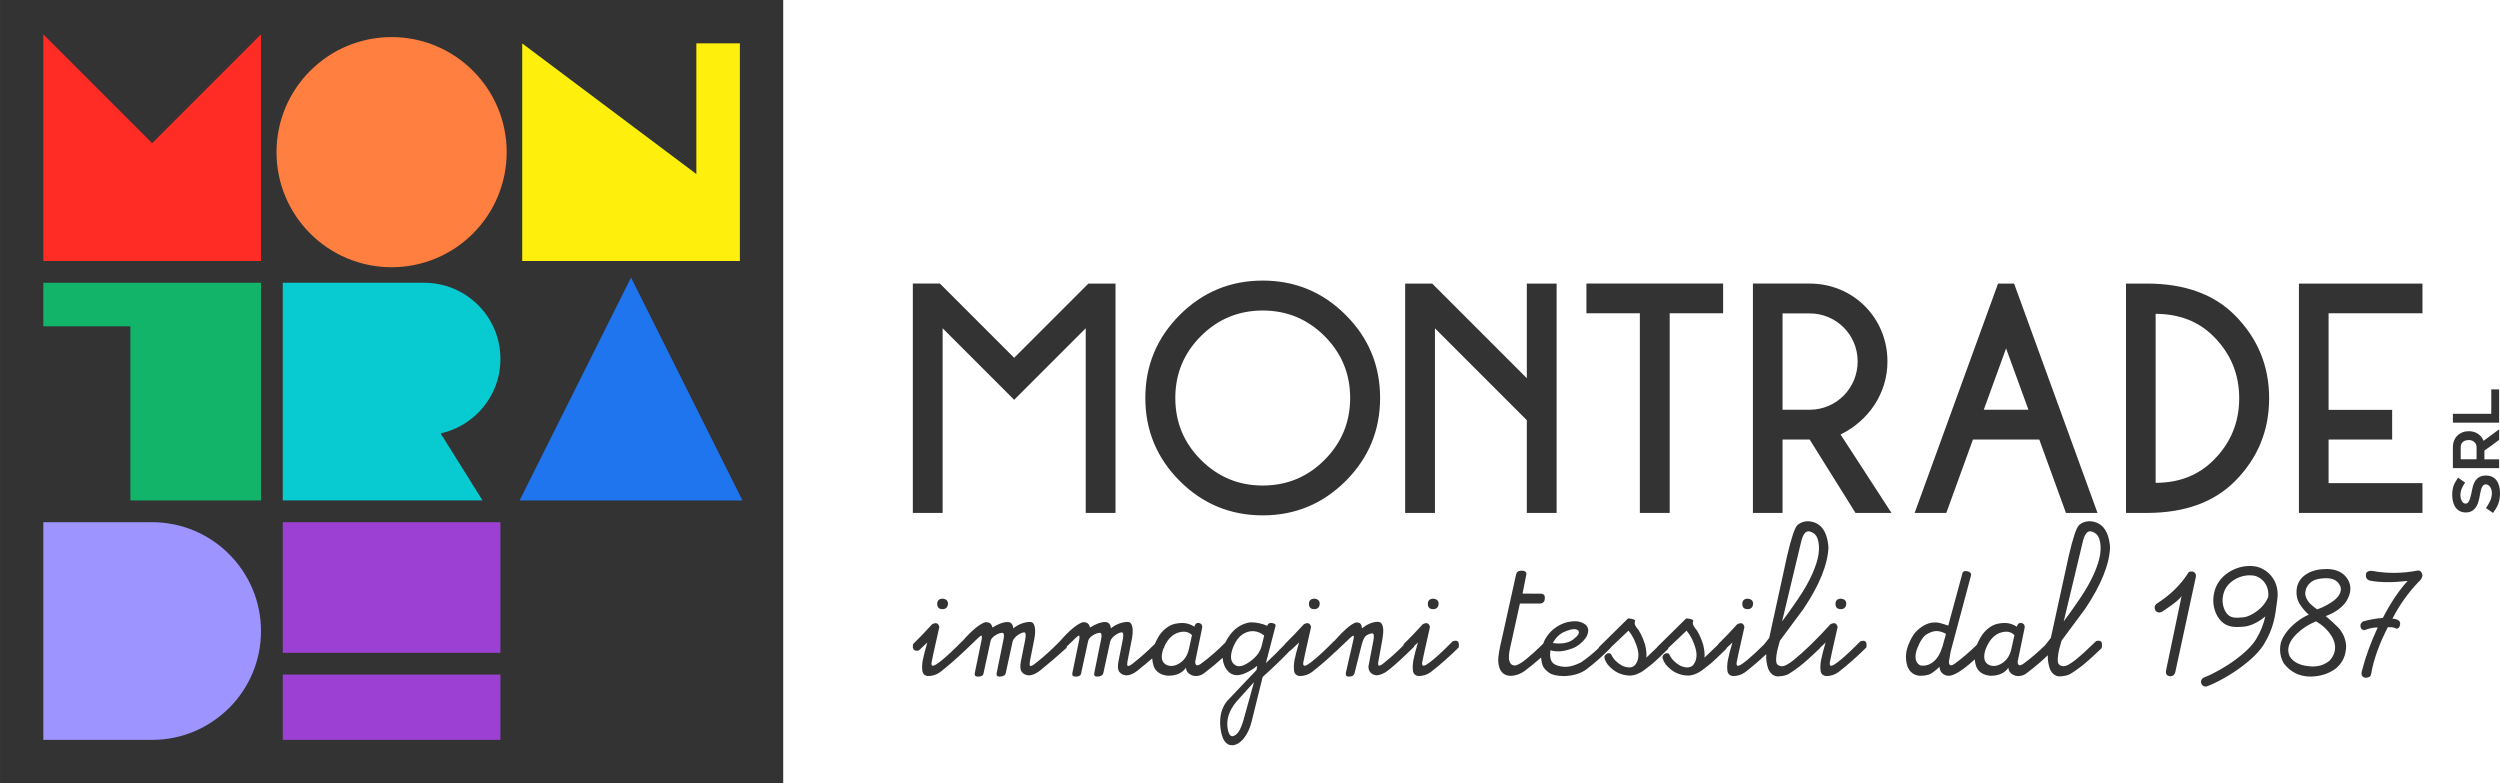 <?xml version="1.0" encoding="UTF-8"?>
<!DOCTYPE svg PUBLIC "-//W3C//DTD SVG 1.1//EN" "http://www.w3.org/Graphics/SVG/1.1/DTD/svg11.dtd">
<!-- Creator: CorelDRAW -->
<svg xmlns="http://www.w3.org/2000/svg" xml:space="preserve" width="96.435mm" height="30.211mm" version="1.1" style="shape-rendering:geometricPrecision; text-rendering:geometricPrecision; image-rendering:optimizeQuality; fill-rule:evenodd; clip-rule:evenodd"
viewBox="0 0 5007.12 1568.63"
 xmlns:xlink="http://www.w3.org/1999/xlink"
 xmlns:xodm="http://www.corel.com/coreldraw/odm/2003">
 <defs>
  <style type="text/css">
   <![CDATA[
    .fil0 {fill:#333333}
    .fil6 {fill:#9B40D3}
    .fil4 {fill:#08CAD1;fill-rule:nonzero}
    .fil7 {fill:#11B469;fill-rule:nonzero}
    .fil8 {fill:#1F75EE;fill-rule:nonzero}
    .fil5 {fill:#9D94FF;fill-rule:nonzero}
    .fil1 {fill:#FF2B25;fill-rule:nonzero}
    .fil2 {fill:#FF7F40;fill-rule:nonzero}
    .fil3 {fill:#FFEF0D;fill-rule:nonzero}
   ]]>
  </style>
 </defs>
 <g id="Livello_x0020_1">
  <path class="fil0" d="M-0 0l1568.63 0 0 1568.63 -1568.63 0 0 -1568.63zm1888.09 1220.06c6.52,-0.24 10.08,-3.87 10.6,-10.81 -0.1,-6.41 -3.94,-9.79 -11.43,-10.21 -6.52,0.42 -9.93,3.66 -10.21,9.79 -0.14,7.63 3.55,11.36 11.04,11.22zm2532.94 154.32c-4.8,1.87 -10.21,-0.5 -12.1,-5.3 -1.87,-4.8 0.5,-10.21 5.3,-12.1 19.21,-7.57 42.98,-20.8 63.72,-36.17 17.49,-12.95 32.69,-27.31 40.8,-40.8 9.97,-16.55 15.07,-30.82 18.3,-45.49l-3.76 3.12c-12.24,9.6 -26.45,16.05 -37.7,17.24 -9.82,1.04 -17.98,1.4 -25.3,0.17 -8.23,-1.39 -15.1,-4.65 -21.39,-10.81 -5.92,-5.79 -10.48,-13.8 -13.18,-22.62 -2.62,-8.55 -3.57,-18.04 -2.38,-27.12 1.15,-8.92 3.6,-16.99 7.59,-24.33 4.04,-7.4 9.6,-13.95 16.91,-19.76 7.66,-6.04 17.06,-11.08 27.47,-14.01 9.31,-2.64 19.54,-3.62 30.1,-2.22 13.12,1.76 27.16,9.77 36.29,22.94 7.48,10.79 11.75,25.03 9.6,42.05l-0.55 4.3c-3.89,30.94 -6.87,54.45 -25.99,86.19 -9.43,15.66 -26.4,31.83 -45.7,46.13 -22.08,16.36 -47.46,30.47 -68.02,38.59zm121.84 -178.24c1.31,-11.63 -1.55,-21.22 -6.54,-28.41 -6.02,-8.69 -15.04,-13.93 -23.35,-15.04 -7.88,-1.05 -15.58,-0.3 -22.64,1.7 -7.98,2.25 -15.15,6.07 -20.9,10.63 -5.34,4.26 -9.33,8.92 -12.14,14.08 -2.86,5.24 -4.62,11.14 -5.47,17.75 -0.83,6.42 -0.16,13.17 1.73,19.29 1.82,5.95 4.74,11.19 8.42,14.81 3.3,3.22 6.96,4.94 11.38,5.69 5.33,0.9 11.98,0.56 20.25,-0.31 7.92,-0.84 18.52,-5.84 28.12,-13.38 8.54,-6.7 16.01,-15.25 19.76,-24.46 0.35,-0.87 0.82,-1.66 1.38,-2.35zm-2676.04 54.18c7.91,-4.22 12.75,-2.4 14.5,5.51 -9.93,43.7 -15.12,67.36 -15.61,71.06 -0.49,3.66 0.1,5.78 1.74,6.34 2.3,1.23 8.82,-2.58 19.52,-11.36 10.66,-8.78 23.98,-21.26 39.91,-37.46l0.6 -0.19c18.79,-21.62 34.15,-34.35 46.17,-38.19 1.78,0 3.59,0.21 5.51,0.59 4.49,1.08 7.35,4.5 8.57,10.21 11.99,-7.36 21.92,-11.01 29.83,-11.01 3.38,0 5.96,0.8 7.73,2.44 2.58,2.58 3.97,5.99 4.08,10.21 10.49,-8.16 21.6,-12.44 33.32,-12.86 3.52,0 6.03,1.29 7.52,3.87 3.42,6.55 3.98,16.14 1.64,28.79l-8.78 44.54c-1.22,6.8 -1.15,10.49 0.21,11.01 2.2,0.7 6.41,-1.64 12.65,-6.93 15.13,-11.91 30.63,-25.98 46.54,-42.19 18.97,-21.91 34.48,-34.8 46.59,-38.67 1.78,0 3.59,0.21 5.51,0.59 4.5,1.08 7.36,4.5 8.57,10.21 11.99,-7.36 21.92,-11.01 29.83,-11.01 3.38,0 5.96,0.8 7.74,2.44 2.58,2.58 3.97,5.99 4.08,10.21 10.49,-8.16 21.61,-12.44 33.32,-12.86 3.52,0 6.03,1.29 7.52,3.87 3.42,6.55 3.97,16.14 1.64,28.79l-8.78 44.54c-1.21,6.8 -1.15,10.49 0.21,11.01 2.2,0.7 6.41,-1.64 12.65,-6.93 13.56,-10.68 27.42,-23.07 41.59,-37.2 4.53,-10.35 9.1,-18.13 13.75,-23.33 5.02,-5.65 10.67,-10.15 16.94,-13.49 6.27,-3.34 14.78,-5.08 25.55,-5.19 8.29,0.38 15.99,2.89 23.06,7.52 0.94,-5.02 3.67,-7.6 8.16,-7.74 5.58,1.08 8.05,4.43 7.35,10.01l-13.86 67.16c-0.29,8.47 3.45,10.11 11.22,4.92 17.27,-12.65 33.69,-26.96 49.29,-42.91 7.36,-15.1 17.01,-26.12 28.92,-33.07 7.63,-4.22 14.84,-6.58 21.65,-7.14 11.46,0 22.47,2.34 33.11,6.97 1.08,-3.97 3.73,-5.86 7.95,-5.72 6.69,0.52 9.55,2.72 8.57,6.52l-19.21 73.92c11.72,-10.88 24.3,-23.34 37.73,-37.34l0.09 -0.64c13.73,-13.46 26.45,-26.74 38.16,-39.81 7.91,-4.22 12.76,-2.4 14.5,5.51 -9.93,43.7 -15.12,67.36 -15.61,71.06 -0.49,3.66 0.1,5.78 1.74,6.34 2.3,1.23 8.82,-2.58 19.52,-11.36 10.66,-8.78 23.98,-21.26 39.91,-37.46l0.67 -0.21c17.66,-20.11 31.46,-32.37 41.4,-36.74 2.86,-1.22 6.14,-1.04 9.79,0.59 2.61,1.5 4.11,4.99 4.49,10.42 10.22,-8.16 20.43,-12.51 30.64,-13.07 4.5,0 7.49,1.36 8.99,4.08 1.78,3.28 2.79,6.94 3.07,11.05 0.28,4.08 -0.28,10.46 -1.64,19.17l-7.77 43.11c-1.22,5.86 -1.22,9.17 0,10.01 1.92,1.36 5.86,-0.63 11.85,-5.92 12.59,-10 25.29,-21.52 38.14,-34.55 0.07,-0.7 0.16,-1.43 0.28,-2.22 13.73,-13.46 26.45,-26.74 38.16,-39.81 7.91,-4.22 12.76,-2.4 14.5,5.51 -9.93,43.7 -15.12,67.36 -15.61,71.06 -0.49,3.66 0.1,5.78 1.74,6.34 2.3,1.23 8.82,-2.58 19.52,-11.36 10.66,-8.78 23.98,-21.26 39.91,-37.46 8.29,-2.73 12.44,-0.35 12.44,7.14 0,1.78 -0.1,3.49 -0.38,5.12 -18.65,18.51 -37.33,34.99 -55.97,49.42 -7.21,5.3 -15.37,7.94 -24.5,7.94 -6.66,-0.8 -10.42,-4.43 -11.22,-10.81 -0.84,-6.41 -0.49,-13.56 1.01,-21.47 1.5,-7.88 4.49,-19.52 8.99,-34.89l-7.66 7.19 -0.12 1.39c-19.44,19.17 -35.09,33.59 -46.94,43.28 -10.35,9 -19.9,13.6 -28.61,13.87 -5.44,-0.66 -9.48,-2.72 -12.13,-6.13 -2.64,-3.38 -3.87,-7.39 -3.59,-12.02l10 -52.29c1.64,-9.54 0.63,-14.08 -3.06,-13.59 -3.66,0.49 -7.32,1.85 -10.91,4.08 -3.62,2.26 -6.69,8.02 -9.3,17.25l-14.71 58.62c-1.08,4.5 -5.02,6.72 -11.82,6.72 -4.49,-0.1 -6.34,-2.65 -5.54,-7.52l15.13 -66.4c0.84,-3.14 1.01,-5.58 0.63,-7.35 -0.42,-1.74 -2.96,-0.38 -7.67,4.12 -4.7,4.49 -14.11,13.45 -28.3,26.94l-0.45 0.06c-15.77,15.13 -31.57,28.8 -47.34,41 -7.21,5.3 -15.37,7.94 -24.5,7.94 -6.66,-0.8 -10.42,-4.43 -11.22,-10.81 -0.84,-6.41 -0.49,-13.56 1.01,-21.47 1.5,-7.88 4.49,-19.52 8.99,-34.89l-17.14 16.1 -0.96 0.15c-16.73,17.54 -34.99,35.12 -54.8,52.76l-22.06 89.25c-3.52,14.15 -8.92,25.55 -16.14,34.19 -7.21,8.64 -14.84,13.1 -22.86,13.38 -12.93,0 -20.77,-11.71 -23.49,-35.13 -0.42,-3.94 -0.59,-7.71 -0.59,-11.23 0,-17.04 4.74,-31.26 14.29,-42.69l58.58 -61.65 1.43 -8.4c-16.07,12.4 -29.73,18.64 -41.02,18.78 -10.77,-0.24 -19.07,-6.72 -24.92,-19.38 -1.92,-5 -3.1,-10.13 -3.54,-15.38 -11.04,10.18 -22.8,20.01 -35.28,29.47 -4.64,3.94 -9.73,6.2 -15.31,6.72 -0.97,0.14 -1.84,0.21 -2.64,0.21 -4.64,0 -8.85,-1.29 -12.69,-3.87 -4.74,-3.13 -7.21,-7.42 -7.35,-12.86 -7.35,10.74 -19.38,16.14 -36.14,16.14 -14.43,-1.36 -23.87,-7.57 -28.37,-18.61 -1.79,-5.31 -2.83,-10.67 -3.16,-16.1 -9.17,7.93 -17.17,14.6 -23.99,20 -11.15,9.94 -20.91,14.57 -29.21,13.87 -5.44,-0.66 -9.66,-3 -12.65,-6.93 -3,-3.94 -3.62,-10.7 -1.85,-20.21l8.57 -43.29c2.2,-10.77 1.43,-15.96 -2.23,-15.61 -3.69,0.31 -8.02,2.29 -12.97,5.89 -4.98,3.62 -8.22,7.67 -9.72,12.16l-13.87 63.71c-1.09,4.36 -5.26,6.69 -12.48,6.93 -4.6,-0.1 -6.52,-2.37 -5.72,-6.72l13.48 -66.56c2.31,-10.21 1.26,-15.06 -3.17,-14.5 -4.43,0.52 -9.07,2.4 -13.87,5.61 -4.84,3.21 -7.74,6.91 -8.68,11.12l-14.11 64.97c-0.8,4.08 -4.53,6.1 -11.22,6.1 -4.88,-0.1 -7.01,-2.37 -6.31,-6.72l13.86 -67.4c0.56,-2.96 0.66,-5.41 0.32,-7.25 -0.35,-1.81 -2.89,-0.45 -7.67,4.12l-17.52 16.79c-0.09,0.87 -0.23,1.77 -0.43,2.69 -19.76,17.84 -35.76,31.57 -47.99,41.26 -11.16,9.94 -20.91,14.57 -29.21,13.87 -5.43,-0.66 -9.65,-3 -12.65,-6.93 -3,-3.94 -3.62,-10.7 -1.85,-20.21l8.57 -43.29c2.2,-10.77 1.43,-15.96 -2.23,-15.61 -3.69,0.31 -8.02,2.29 -12.96,5.89 -4.98,3.62 -8.22,7.67 -9.73,12.16l-13.87 63.71c-1.09,4.36 -5.26,6.69 -12.48,6.93 -4.61,-0.1 -6.52,-2.37 -5.72,-6.72l13.48 -66.56c2.3,-10.21 1.26,-15.06 -3.17,-14.5 -4.42,0.52 -9.06,2.4 -13.87,5.61 -4.84,3.21 -7.74,6.91 -8.68,11.12l-14.12 64.97c-0.8,4.08 -4.53,6.1 -11.22,6.1 -4.88,-0.1 -7,-2.37 -6.31,-6.72l13.87 -67.4c0.56,-2.96 0.66,-5.41 0.31,-7.25 -0.35,-1.81 -2.89,-0.45 -7.66,4.12 -4.78,4.56 -13.87,13.27 -27.36,26.24l-0.21 0.02c-16.06,15.46 -32.15,29.41 -48.2,41.84 -7.21,5.3 -15.37,7.94 -24.5,7.94 -6.66,-0.8 -10.42,-4.43 -11.22,-10.81 -0.84,-6.41 -0.49,-13.56 1.01,-21.47 1.5,-7.88 4.49,-19.52 8.99,-34.89l-17.14 16.1c-7.91,1.36 -11.85,-1.29 -11.85,-7.94 0,-1.36 0.14,-3 0.42,-4.91 13.73,-13.46 26.45,-26.74 38.16,-39.81zm465.24 44.3c-0.1,0.92 -0.24,1.88 -0.45,2.86l-1.31 1.18 -0.74 1.88c-5.19,15.93 -3,26.28 6.52,31.05 8.33,3.8 17.21,2.68 26.66,-3.38 9.48,-6.06 15.61,-15.55 18.47,-28.47l6.13 -27.57c-7.35,-7.78 -17.7,-9.07 -31.05,-3.91 -10.11,4.54 -18.17,13.3 -24.23,26.35zm199.89 -21.85c-13.07,-9.93 -26.42,-11.37 -40.04,-4.29 -10.08,5.33 -17.95,16 -23.67,32.06 -5.2,15.93 -3,26.63 6.52,32.07 5.86,3.14 13.21,2.06 22.06,-3.28 16.35,-9.79 26.28,-21.37 29.83,-34.72l5.3 -21.85zm-49.21 125.39c-18.12,18.79 -26.28,37.78 -24.5,56.99 2.02,18.36 7.88,23.66 17.53,15.92 5.47,-4.22 10.28,-13.63 14.54,-28.2l21.22 -76.56 -28.79 31.85zm149.89 -178.09c6.52,-0.24 10.08,-3.87 10.6,-10.81 -0.1,-6.41 -3.94,-9.79 -11.43,-10.21 -6.52,0.42 -9.93,3.66 -10.21,9.79 -0.14,7.63 3.56,11.36 11.04,11.22zm238.12 0c6.52,-0.24 10.07,-3.87 10.59,-10.81 -0.1,-6.41 -3.94,-9.79 -11.43,-10.21 -6.52,0.42 -9.93,3.66 -10.21,9.79 -0.15,7.63 3.55,11.36 11.04,11.22zm165.82 -70.01c1.23,-4.78 4.78,-7.15 10.63,-7.15 7.21,0.24 10.49,2.79 9.79,7.53l-7.56 38.41 34.33 0.21c7.46,-0.28 10.87,2.72 10.21,8.99 0,7.22 -3.56,10.81 -10.63,10.81l-39.21 0 -19.62 88.83c-5.02,22.34 -2.23,34.05 8.4,35.14 4.88,0.42 12.79,-3.77 23.67,-12.55 9.32,-7.5 20.65,-17.79 34.04,-30.82 1.06,-2.98 2.32,-5.87 3.77,-8.71 4.74,-8.43 10.42,-15.3 16.94,-20.52 6.55,-5.26 13.35,-9.2 20.42,-11.85 7.08,-2.65 14.64,-4.04 22.65,-4.18 7.64,0 14.43,2.09 20.43,6.34 4.22,3.24 6.27,7.35 6.13,12.23 -0.13,4.91 -1.71,9.72 -4.7,14.5 -7.74,10.21 -16.35,17.14 -25.83,20.84 -9.44,3.66 -17.74,5.79 -24.81,6.31 -7.07,0.56 -13.8,-0.1 -20.21,-2.02 -1.22,6.38 -1.12,12.3 0.32,17.77 1.43,5.44 5.12,9.44 11.12,12.03 7.49,2.72 14.98,3.8 22.48,3.17 7.49,-0.59 16.52,-3.48 27.15,-8.68 12.54,-8.56 24.46,-18.26 35.74,-29.09 0.05,-0.5 0.13,-1.01 0.22,-1.54l58.41 -57.57c10.6,0.8 15.2,2.86 13.77,6.13 -1.43,3.24 -0.46,7.21 2.96,11.82 6.41,7.25 12.13,18.68 17.14,34.33 2.58,10.49 3.49,19.27 2.65,26.35l21.36 -20.4 0.1 -0.65 58.41 -57.57c10.6,0.8 15.2,2.86 13.77,6.13 -1.43,3.24 -0.46,7.21 2.96,11.82 6.41,7.25 12.13,18.68 17.14,34.33 2.58,10.49 3.49,19.27 2.65,26.35l27.27 -26.04 0.12 -0.93c13.73,-13.46 26.45,-26.74 38.16,-39.81 7.91,-4.22 12.75,-2.4 14.5,5.51 -9.93,43.7 -15.13,67.36 -15.62,71.06 -0.48,3.66 0.11,5.78 1.74,6.34 2.3,1.23 8.82,-2.58 19.52,-11.36 9.34,-7.69 20.71,-18.21 34.09,-31.6l9.89 -12.59 35.76 -163.77c8.57,-37.05 15.61,-57.93 21.12,-62.6 5.51,-4.7 12.24,-7.18 20.11,-7.46 25.2,0.94 39.07,18.36 41.69,52.28 -1.5,34.72 -18.13,75.77 -49.85,123.13l-47.39 63.92 -5.09 18.79c-2.05,9.55 -2.82,17.11 -2.33,22.76 0.45,5.69 3.97,8.82 10.49,9.52 5.47,0.56 13.77,-3.7 24.92,-12.65 9.75,-7.84 21.37,-18.31 34.91,-31.41l0.01 -0.06c13.73,-13.46 26.45,-26.74 38.16,-39.81 7.91,-4.22 12.75,-2.4 14.5,5.51 -9.93,43.7 -15.12,67.36 -15.61,71.06 -0.49,3.66 0.1,5.78 1.74,6.34 2.31,1.23 8.82,-2.58 19.52,-11.36 10.66,-8.78 23.98,-21.26 39.91,-37.46 8.29,-2.73 12.44,-0.35 12.44,7.14 0,1.78 -0.1,3.49 -0.38,5.12 -18.65,18.51 -37.33,34.99 -55.97,49.42 -7.21,5.3 -15.37,7.94 -24.5,7.94 -6.66,-0.8 -10.42,-4.43 -11.22,-10.81 -0.84,-6.41 -0.49,-13.56 1.01,-21.47 1.5,-7.88 4.49,-19.52 8.99,-34.89l-10.87 10.21 -0.14 0.8c-18.36,17.71 -32.24,30.08 -41.54,37.16 -9.34,7.07 -16.56,12.06 -21.65,14.92 -5.12,2.85 -12.3,4.42 -21.57,4.7 -8.57,-0.42 -14.95,-5.5 -19.17,-15.33 -3.27,-9.93 -4.56,-19.52 -3.9,-28.79l-0.28 -0.19c-13.93,13.05 -27.87,24.96 -41.79,35.74 -7.21,5.3 -15.36,7.94 -24.5,7.94 -6.66,-0.8 -10.42,-4.43 -11.22,-10.81 -0.84,-6.41 -0.49,-13.56 1.01,-21.47 1.5,-7.88 4.5,-19.52 8.99,-34.89l-12.09 11.35 -0.18 1.3c-16.06,15.79 -26.69,25.83 -31.96,30.12 -5.23,4.28 -10.46,8.33 -15.61,12.17 -5.16,3.8 -10.42,6.66 -15.72,8.57 -4.64,1.78 -9.2,2.65 -13.69,2.65 -17.43,-0.42 -32.2,-7.84 -44.3,-22.27 -5.58,-8.16 -7.53,-13.84 -5.82,-17.05 1.71,-3.21 4.11,-4.98 7.25,-5.4 3.14,-0.42 5.23,0.73 6.34,3.45 4.22,8.72 11.43,15.93 21.64,21.65 11.29,4.78 19.73,4.36 25.3,-1.22 7.08,-8.57 8.79,-19.66 5.12,-33.28 -3.83,-13.87 -9.82,-25.86 -17.98,-35.94l-36.75 34.87 -0.23 1.69c-16.06,15.79 -26.7,25.83 -31.96,30.12 -5.23,4.28 -10.46,8.33 -15.61,12.17 -5.16,3.8 -10.42,6.66 -15.72,8.57 -4.64,1.78 -9.2,2.65 -13.69,2.65 -17.43,-0.42 -32.2,-7.84 -44.3,-22.27 -5.58,-8.16 -7.53,-13.84 -5.82,-17.05 1.71,-3.21 4.11,-4.98 7.25,-5.4 3.14,-0.42 5.23,0.73 6.34,3.45 4.22,8.72 11.44,15.93 21.65,21.65 11.29,4.78 19.73,4.36 25.3,-1.22 7.08,-8.57 8.79,-19.66 5.12,-33.28 -3.83,-13.87 -9.83,-25.86 -17.98,-35.94l-35.21 33.41 -0.13 0.71c-16.2,16.59 -32.9,31.37 -50.04,44.3 -11.58,7.91 -26.15,12.13 -43.71,12.65 -13.87,-0.15 -23.77,-2.3 -29.69,-6.52 -5.93,-4.22 -10.01,-8.47 -12.27,-12.76 -2.04,-3.96 -3.39,-9.91 -4.02,-17.9 -11.1,9.85 -22.18,18.91 -33.24,27.18 -8.47,5.99 -17.63,9.2 -27.6,9.62 -15.65,-0.42 -24.01,-10.42 -25.09,-30.04 0,-9.52 2.44,-24.29 7.35,-44.3l28.58 -129.26zm124.98 113.54c-3.94,-5.19 -13.17,-4.64 -27.74,1.6 -9.83,3.97 -17.71,11.5 -23.7,22.68 17.57,2.44 31.12,0.07 40.74,-7.14 9.58,-7.21 13.17,-12.93 10.7,-17.14zm339.04 -43.53c6.52,-0.24 10.07,-3.87 10.6,-10.81 -0.11,-6.41 -3.94,-9.79 -11.43,-10.21 -6.52,0.42 -9.93,3.66 -10.21,9.79 -0.15,7.63 3.55,11.36 11.04,11.22zm123.13 -155.79c-6.8,-1.22 -12.06,4.88 -15.72,18.37l-38.79 161.96c8.96,-11.85 19.59,-26.8 31.85,-44.82 12.23,-18.06 21.75,-34.68 28.47,-49.84 6.73,-15.2 10.95,-28.41 12.65,-39.63 1.7,-11.22 1.22,-21.23 -1.43,-30.01 -2.65,-8.79 -8.33,-14.11 -17.05,-16.03zm63.5 155.79c6.52,-0.24 10.08,-3.87 10.6,-10.81 -0.1,-6.41 -3.94,-9.79 -11.43,-10.21 -6.52,0.42 -9.93,3.66 -10.21,9.79 -0.14,7.63 3.55,11.36 11.04,11.22zm166.25 32.59c6.38,-3.48 12.26,-5.4 17.66,-5.82 5.37,-0.42 9.97,-0.14 13.78,0.84 3.83,0.94 9.54,2.72 17.14,5.3l28.4 -104.98c0.8,-2.86 3,-4.29 6.52,-4.29 1.07,0 2.33,0.14 3.69,0.42 5.58,1.5 7.88,4.36 6.94,8.57l-40.85 152.55 -3.28 19.38c-0.28,8.47 3.49,10.11 11.26,4.92 15.6,-11.45 30.56,-24.26 44.83,-38.42 4.75,-11.07 9.51,-19.33 14.38,-24.77 5.02,-5.65 10.67,-10.15 16.94,-13.49 6.27,-3.34 14.78,-5.08 25.55,-5.19 8.3,0.38 16,2.89 23.07,7.52 0.94,-5.02 3.67,-7.6 8.16,-7.74 5.58,1.08 8.05,4.43 7.35,10.01l-13.86 67.16c-0.29,8.47 3.45,10.11 11.22,4.92 15.29,-11.2 29.92,-23.71 43.91,-37.51l0.62 -0.86 10.6 -13.49 35.76 -163.77c8.57,-37.05 15.62,-57.93 21.12,-62.6 5.5,-4.7 12.23,-7.18 20.1,-7.46 25.2,0.94 39.07,18.36 41.69,52.28 -1.5,34.72 -18.13,75.77 -49.84,123.13l-47.4 63.92 -5.09 18.79c-2.05,9.55 -2.82,17.11 -2.34,22.76 0.46,5.69 3.97,8.82 10.49,9.52 5.47,0.56 13.76,-3.7 24.92,-12.65 11.19,-8.99 24.85,-21.47 41.06,-37.39 9.93,-3.24 13.73,1.29 11.43,13.7 -18.36,17.71 -32.23,30.08 -41.54,37.16 -9.34,7.07 -16.55,12.06 -21.65,14.92 -5.12,2.85 -12.3,4.42 -21.57,4.7 -8.57,-0.42 -14.95,-5.5 -19.16,-15.33 -3.07,-9.3 -4.39,-18.31 -4,-27.03 -12.65,12.1 -26.31,23.7 -40.96,34.8 -4.63,3.94 -9.73,6.2 -15.3,6.72 -0.98,0.14 -1.84,0.21 -2.64,0.21 -4.64,0 -8.85,-1.29 -12.69,-3.87 -4.74,-3.13 -7.22,-7.42 -7.35,-12.86 -7.35,10.74 -19.38,16.14 -36.14,16.14 -14.43,-1.36 -23.87,-7.57 -28.37,-18.61 -1.58,-4.69 -2.58,-9.42 -3.02,-14.19 -7.59,7.06 -14.75,13.09 -21.49,18.09 -13.21,9.8 -23.42,14.71 -30.63,14.71 -3.83,0 -7.35,-1.12 -10.63,-3.28 -4.78,-3.13 -7.35,-8.05 -7.77,-14.7 -6.8,6.66 -12.93,11.43 -18.37,14.29 -4.91,2.47 -11.98,3.7 -21.23,3.7 -11.71,-0.98 -19.9,-7.15 -24.5,-18.61 -2.05,-6.38 -3.06,-12.79 -3.06,-19.16 0,-7.78 1.5,-15.55 4.5,-23.29 4.6,-11.71 9.44,-20.38 14.5,-26.03 5.02,-5.65 10.74,-10.22 17.15,-13.7zm25.82 11.23c-5.5,-0.18 -12.02,1.78 -19.51,5.92 -7.46,4.15 -14.36,14.4 -20.6,30.74 -5.19,15.93 -2.99,26.63 6.52,32.07 9.41,1.78 18.13,-0.53 26.14,-6.83 8.05,-6.34 14.22,-16.59 18.58,-30.74l7.14 -25.55c-6.66,-3.52 -12.75,-5.41 -18.27,-5.61zm124.25 4.39c-11.57,5.2 -20.45,15.93 -26.73,32.27 -5.19,15.93 -3,26.28 6.52,31.05 8.32,3.8 17.21,2.68 26.66,-3.38 9.48,-6.06 15.61,-15.55 18.47,-28.47l6.13 -27.57c-7.35,-7.78 -17.7,-9.07 -31.05,-3.91zm184.23 -203.99c-6.79,-1.22 -12.06,4.88 -15.71,18.37l-38.79 161.96c8.96,-11.85 19.59,-26.8 31.85,-44.82 12.23,-18.06 21.75,-34.68 28.47,-49.84 6.73,-15.2 10.95,-28.41 12.65,-39.63 1.71,-11.22 1.22,-21.23 -1.42,-30.01 -2.65,-8.79 -8.33,-14.11 -17.05,-16.03zm204.21 80.44c4.08,1.5 6.13,4.29 6.13,8.4 0,0.66 -0.07,1.5 -0.21,2.44l-40.64 188.27c-1.08,6.97 -4.7,10.49 -10.81,10.63 -6.27,-0.56 -9.06,-4.08 -8.4,-10.63l31.48 -150.7c-2.58,5.85 -15.48,16.41 -38.61,31.64 -5.96,3.28 -10.74,2.41 -14.29,-2.64 -0.8,-1.92 -1.22,-3.67 -1.22,-5.3 0,-3 1.36,-5.58 4.08,-7.77 26.56,-16.87 47.26,-36.91 62.11,-60.05 1.08,-3 3.52,-4.47 7.32,-4.47 0.98,0 1.98,0.04 3.07,0.18zm269.33 -5.09c19.07,0.42 32.76,7.42 41.06,21.01 3.42,5.86 5.12,11.99 5.12,18.41 0,8.15 -2.86,16.8 -8.57,25.93 -8.47,12.23 -22.06,21.92 -40.85,28.99 10.21,8.58 18.79,16.42 25.72,23.49 8.99,10.35 14.01,22.06 15.13,35.13 0.1,19.3 -6.69,34.71 -20.42,46.14 -14.19,10.74 -31.4,16.21 -51.68,16.35 -21.79,-0.28 -39.35,-9.06 -52.7,-26.35 -5.02,-8.72 -7.53,-17.92 -7.53,-27.57 0,-4.78 0.59,-9.76 1.81,-14.92 4.92,-13.9 14.92,-27.01 30.04,-39.42 8.85,-7.07 17.43,-12.3 25.72,-15.72 -6.14,-5.05 -12.2,-12.12 -18.16,-21.22 -5.75,-9.27 -7.63,-20.18 -5.75,-32.7 2.62,-12.79 9.97,-22.48 22.06,-28.99 9.93,-5.72 22.93,-8.58 39,-8.58zm1.26 18.58c-16.77,-0.52 -28.68,2.51 -35.75,9.2 -6,5.3 -9.24,12.06 -9.8,20.21 -0.14,6.94 3,13.94 9.38,21.02 5.33,5.05 10.14,8.99 14.5,11.85 11.6,-3.94 22.83,-9.87 33.7,-17.78 11.18,-9.1 15.55,-18.22 13.07,-27.35 -3.94,-10.6 -12.3,-16.31 -25.09,-17.15zm-23.91 86.19c-14.98,6.13 -27.91,14.5 -38.79,25.09 -15.79,15.54 -20.49,30.46 -14.12,44.75 7.91,13.21 23.49,20.08 46.77,20.6 13.77,-0.1 25.27,-4.39 34.5,-12.86 10.91,-13.21 12.76,-27.5 5.55,-42.87 -6.97,-13.9 -18.27,-25.47 -33.92,-34.71zm204.83 -101.91c4.11,0.28 6.77,2.99 7.98,8.16 0.14,0.7 0.21,1.36 0.21,2.05 -0.14,4.08 -2.73,8.36 -7.78,12.87 -21.22,22.2 -38.65,46.77 -52.28,73.71 4.22,-0.28 8.3,0.84 12.27,3.28 3.8,2.86 4.29,7.35 1.43,13.48 -2.2,3.14 -4.84,3.84 -7.98,2.13 -3.14,-1.71 -8.08,-2.33 -14.92,-1.92 -17.43,33.88 -28.58,65.2 -33.49,93.92 -0.38,4.64 -4.22,7.08 -11.43,7.36 -6.38,-1.36 -8.85,-5.44 -7.35,-12.27 7.07,-28.3 17.77,-57.86 32.06,-88.63 -8.29,0 -17.29,1.85 -26.94,5.55 -5.19,-0.7 -7.77,-3.84 -7.77,-9.41 0,-2.86 1.78,-5.58 5.34,-8.15 13.72,-3.84 26.94,-6.13 39.59,-6.97 15.65,-30.36 32.2,-55.07 49.63,-74.13 -29.55,3.42 -54.34,3.28 -74.34,-0.38 -7.87,-1.64 -10.73,-6.91 -8.57,-15.72 2.06,-2.76 5.12,-4.11 9.21,-4.11 1.21,0 2.44,0.07 3.66,0.21 29.27,5.47 59.77,5.12 91.49,-1.01zm146.16 -362.6l15.69 0 0 66.66 -92.59 0 0 -17.71 76.9 0 0 -48.95zm15.69 140.02l0 17.71 -92.59 0 0 -42.05c0,-4.75 0.78,-9.07 2.34,-13.01 1.56,-3.92 3.75,-7.27 6.58,-10.05 2.82,-2.8 6.2,-4.97 10.12,-6.54 3.92,-1.56 8.2,-2.34 12.84,-2.34 7,0 13.12,1.75 18.34,5.25 5.23,3.52 8.98,8.18 11.26,14.01 10.29,-7.78 20.66,-15.47 31.12,-23.06l0 21.12c-4.81,3.69 -9.65,7.32 -14.54,10.84 -4.89,3.54 -9.87,7.06 -14.93,10.6l0 17.52 29.47 0zm-45.16 0l0 -24.33c0,-1.6 -0.31,-3.27 -0.94,-4.98 -0.63,-1.73 -1.6,-3.27 -2.91,-4.62 -1.31,-1.33 -2.93,-2.45 -4.87,-3.33 -1.94,-0.89 -4.22,-1.33 -6.83,-1.33 -1.35,0 -2.95,0.17 -4.8,0.5 -1.86,0.34 -3.63,1.01 -5.32,2.02 -1.68,0.99 -3.12,2.42 -4.3,4.28 -1.18,1.86 -1.77,4.33 -1.77,7.45l0 24.33 31.75 0zm33.01 107.39l-14.16 -9.62c3.2,-4.64 5.97,-9.42 8.29,-14.36 2.32,-4.93 3.48,-10.09 3.48,-15.49 0,-2.87 -0.36,-5.39 -1.07,-7.59 -0.72,-2.2 -1.65,-4.05 -2.78,-5.57 -1.14,-1.52 -2.45,-2.66 -3.93,-3.42 -1.47,-0.76 -2.93,-1.14 -4.36,-1.14 -1.85,0 -3.44,0.57 -4.74,1.71 -1.31,1.14 -2.38,2.65 -3.23,4.55 -0.84,1.9 -1.56,4.13 -2.15,6.7 -0.59,2.57 -1.14,5.25 -1.64,8.03 -0.34,1.85 -0.74,4 -1.2,6.45 -0.46,2.45 -1.1,4.97 -1.9,7.59 -0.8,2.61 -1.86,5.18 -3.16,7.72 -1.31,2.53 -2.95,4.8 -4.93,6.83 -1.98,2.02 -4.35,3.64 -7.08,4.87 -2.74,1.22 -5.97,1.83 -9.68,1.83 -5.39,0 -9.89,-1.1 -13.47,-3.29 -3.59,-2.19 -6.41,-4.99 -8.47,-8.41 -2.07,-3.42 -3.52,-7.21 -4.37,-11.39 -0.84,-4.17 -1.26,-8.2 -1.26,-12.08 0,-3.88 0.25,-7.34 0.76,-10.37 0.5,-3.04 1.24,-5.86 2.21,-8.48 0.97,-2.61 2.19,-5.16 3.67,-7.65 1.48,-2.49 3.23,-5.17 5.25,-8.03l13.92 9.87c-3.04,4.38 -5.35,8.6 -6.96,12.65 -1.6,4.04 -2.4,8.3 -2.4,12.77 0,1.52 0.19,3.25 0.57,5.19 0.38,1.94 0.99,3.77 1.83,5.5 0.85,1.73 1.92,3.16 3.22,4.3 1.31,1.14 2.89,1.71 4.75,1.71 1.85,0 3.42,-0.67 4.68,-2.02 1.27,-1.35 2.32,-3.08 3.16,-5.19 0.85,-2.11 1.56,-4.42 2.15,-6.96 0.59,-2.53 1.18,-4.97 1.77,-7.33 0.43,-1.78 0.85,-3.86 1.27,-6.26 0.42,-2.4 1.01,-4.89 1.77,-7.47 0.76,-2.57 1.77,-5.12 3.04,-7.65 1.26,-2.53 2.89,-4.79 4.87,-6.77 1.98,-1.98 4.43,-3.58 7.34,-4.8 2.91,-1.23 6.43,-1.83 10.56,-1.83 4.81,0 8.98,0.84 12.52,2.53 3.54,1.69 6.47,4.09 8.79,7.21 2.32,3.12 4.07,6.83 5.25,11.13 1.18,4.3 1.77,9.07 1.77,14.29 0,4.8 -0.36,9.04 -1.07,12.71 -0.72,3.67 -1.69,7.02 -2.91,10.05 -1.23,3.04 -2.68,5.9 -4.37,8.6 -1.69,2.7 -3.54,5.48 -5.57,8.35zm-2813.18 -459.36l54.18 0 0 459.36 -59.68 0 0 -369.85 -101.24 101.24 0.01 0 -42.06 42.05 -42.05 -42.05 -101.25 -101.25 0 369.85 -59.68 0 0 -459.36 54.18 0 0.02 0.09 0.08 -0.09 148.7 148.7 148.7 -148.7 0.08 0.09 0.02 -0.09zm877.97 273.62l-184.01 -184.01 0 369.76 -59.67 0 0 -459.36 54.18 0 189.5 189.51 0 -189.51 59.67 0 0 459.36 -59.67 0 0 -185.74zm959.88 -143.78l-44.67 122.87 89.46 0c-14.91,-40.95 -29.82,-81.91 -44.79,-122.87zm-66.37 182.54c-17.8,48.97 -35.59,97.95 -53.37,146.98l-63.4 0 167.07 -459.36 32.13 0 167.07 459.36 -63.21 0 -53.43 -146.98 -132.87 0zm900.32 -312.38l0 59.48 -188.04 0 0 193.53 127.33 0 0 59.37 -127.33 0 0 87.31 188.04 0 0 59.67 -247.42 0 0 -459.36 247.42 0zm-534.42 60.66l0 338.44c47.23,0 86.04,-15.29 116.21,-45.66 34.1,-34.1 51.15,-75.36 51.15,-123.76 0,-48.2 -17.05,-89.46 -51.15,-123.65 -30.18,-30.28 -68.98,-45.36 -116.21,-45.36zm-15.77 -60.66c74.67,0.39 132.77,21.55 174.51,63.5 45.76,46.15 68.59,101.51 68.59,166.18 0,64.87 -22.84,120.33 -68.59,166.29 -41.74,41.84 -99.84,63.01 -174.51,63.4l-43.6 0 0 -459.36 43.6 0zm-731.45 59.77l0 192.93 54.28 0c53.65,0 96.12,-43.36 96.12,-96.81 0,-53.32 -42.8,-96.12 -96.12,-96.12l-54.28 0zm54.28 252.6l-54.28 0 0 146.98 -59.38 0 0 -459.36 113.66 0c87.35,0 155.8,68.77 155.8,155.9 0,63.66 -37.43,118.69 -93.88,146.39l101.91 157.07 -72.02 0 -91.81 -146.98zm-280.34 -252.9l0 399.88 -59.77 0 0 -399.88 -107.01 0 0 -59.48 273.78 0 0 59.48 -107 0zm-815.08 -65.45c64.87,0 120.23,22.93 166.18,68.88 45.96,45.96 68.89,101.32 68.89,166.19 0,64.86 -22.93,120.33 -68.89,166.28 -45.95,45.86 -101.32,68.89 -166.18,68.89 -64.87,0 -120.33,-23.03 -166.28,-68.89 -45.85,-45.95 -68.88,-101.41 -68.88,-166.28 0,-64.87 23.03,-120.23 68.88,-166.19 45.96,-45.95 101.41,-68.88 166.28,-68.88zm0 59.97c-48.4,0 -89.75,17.15 -123.85,51.25 -34.2,34.2 -51.25,75.45 -51.25,123.86 0,48.5 17.05,89.76 51.34,124.05 34.29,34.29 75.45,51.35 123.76,51.35 48.4,0 89.65,-17.05 123.86,-51.35 34.1,-34.29 51.24,-75.55 51.24,-124.05 0,-48.41 -17.14,-89.66 -51.24,-123.86 -34.2,-34.1 -75.45,-51.25 -123.86,-51.25z"/>
  <path class="fil1" d="M86.77 522.73l0 -454.01 217.98 217.98 217.98 -217.98 0 454.01c-177.89,0 -258.08,0 -435.96,0z"/>
  <path class="fil2" d="M784.31 74.27c63.64,0 121.26,25.8 162.97,67.51 41.71,41.69 67.51,99.33 67.51,162.97 0,63.64 -25.8,121.26 -67.51,162.97 -41.71,41.71 -99.33,67.51 -162.97,67.51 -63.64,0 -121.28,-25.8 -162.98,-67.51 -41.71,-41.71 -67.51,-99.33 -67.51,-162.97 0,-63.64 25.8,-121.28 67.51,-162.97 41.7,-41.71 99.34,-67.51 162.98,-67.51z"/>
  <polygon class="fil3" points="1045.89,522.73 1045.89,86.99 1394.66,348.56 1394.66,86.77 1481.86,86.77 1481.86,522.73 "/>
  <path class="fil4" d="M566.33 1002.3l0 -435.96 283.37 0c42.13,0 80.28,17.08 107.89,44.69 27.61,27.61 44.69,65.76 44.69,107.89 0,42.13 -17.08,80.28 -44.69,107.89 -20.24,20.24 -46.14,34.82 -75.13,41.16l83.95 134.32 -400.09 0z"/>
  <path class="fil5" d="M304.75 1481.86l-217.98 0 0 -435.96 217.98 0c60,0 114.44,24.4 153.96,63.85l0.17 0.17c39.45,39.52 63.85,93.96 63.85,153.97 0,60.18 -24.4,114.69 -63.85,154.13l-0.08 -0.08c-39.53,39.49 -94.01,63.93 -154.05,63.93z"/>
  <rect class="fil6" x="566.33" y="1351.07" width="435.96" height="130.79"/>
  <polygon class="fil7" points="261.16,1002.3 261.16,653.53 86.77,653.53 86.77,566.33 261.16,566.33 522.73,566.33 522.73,653.53 522.73,1002.3 348.35,1002.3 "/>
  <polygon class="fil8" points="1040.66,1002.3 1263.87,555.87 1487.08,1002.3 "/>
  <rect class="fil6" x="566.33" y="1045.89" width="435.96" height="261.58"/>
 </g>
</svg>
